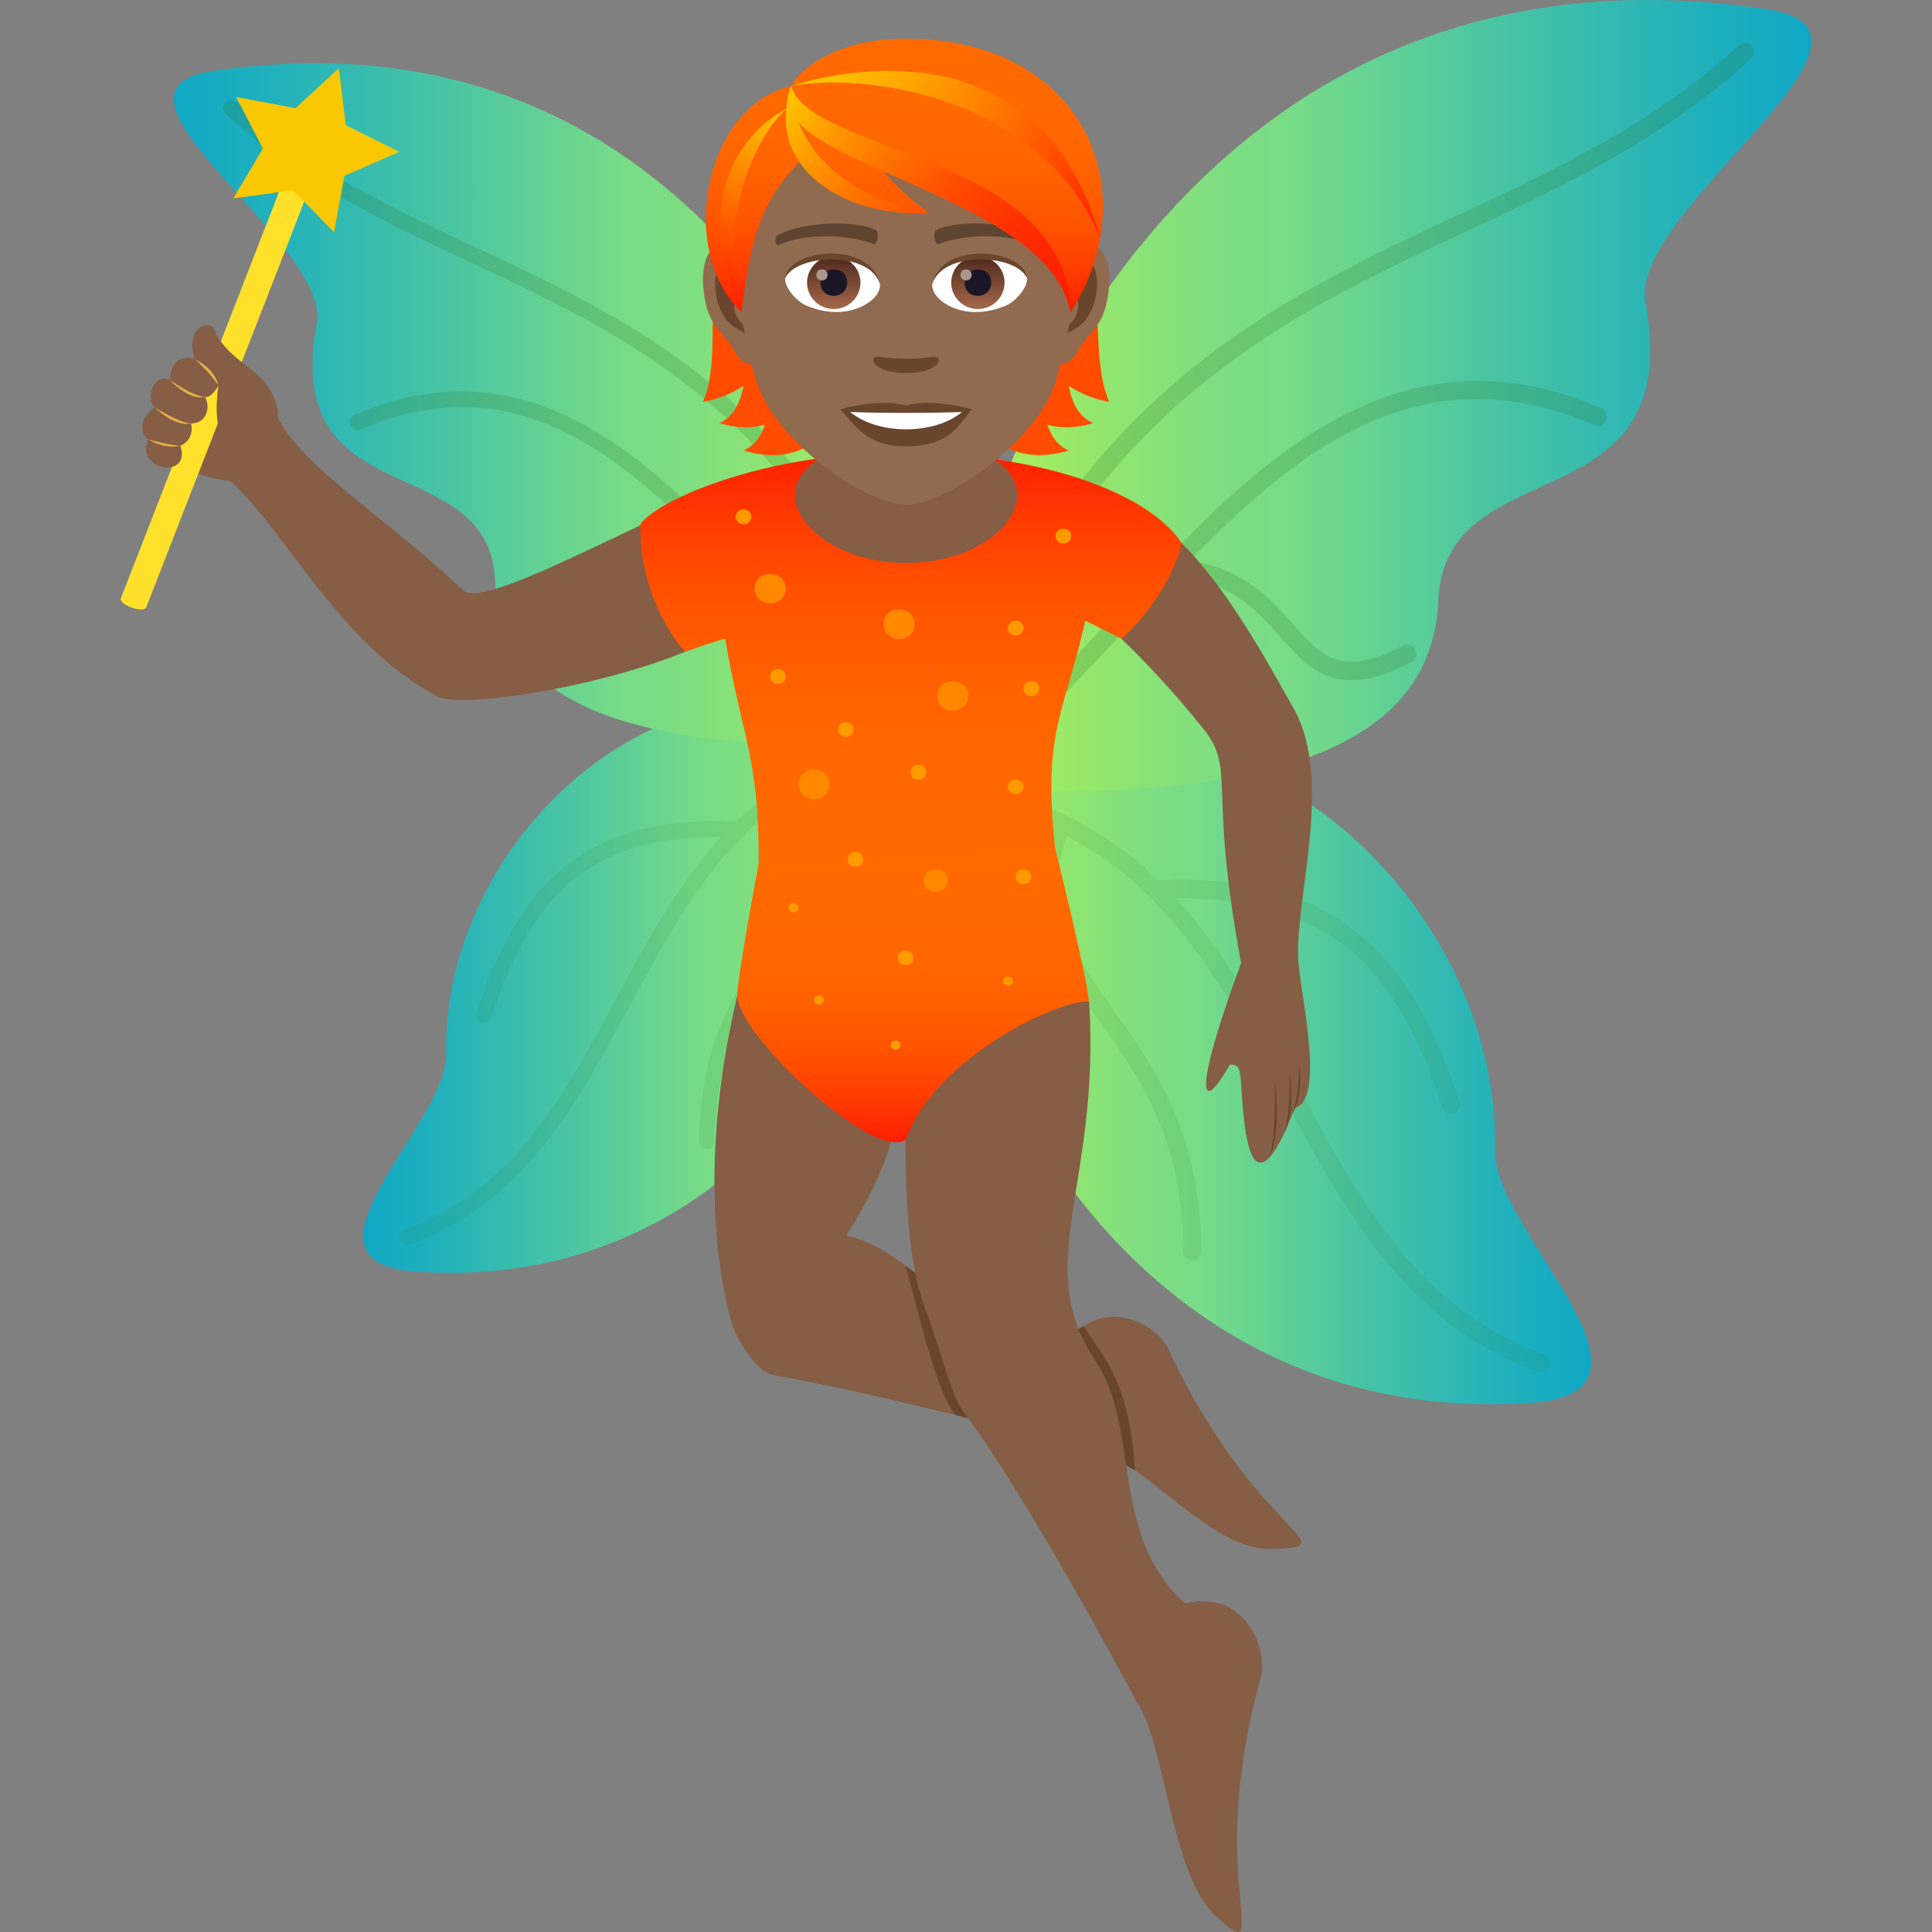 <?xml version="1.0" encoding="utf-8"?>
<!-- Generator: Adobe Illustrator 15.0.0, SVG Export Plug-In . SVG Version: 6.00 Build 0)  -->
<!DOCTYPE svg PUBLIC "-//W3C//DTD SVG 1.1//EN" "http://www.w3.org/Graphics/SVG/1.1/DTD/svg11.dtd">
<svg version="1.1" id="Layer_1" xmlns:x="http://ns.adobe.com/Extensibility/1.0/" xmlns:i="http://ns.adobe.com/AdobeIllustrator/10.0/" xmlns:graph="http://ns.adobe.com/Graphs/1.0/"
	 xmlns="http://www.w3.org/2000/svg" xmlns:xlink="http://www.w3.org/1999/xlink" xmlns:a="http://ns.adobe.com/AdobeSVGViewerExtensions/3.0/"
	 x="0px" y="0px" width="64px" height="64px" viewBox="0 0 64 64" enable-background="new 0 0 64 64" xml:space="preserve">
<rect x="0" y="0" width="64" height="64" fill="#808080" stroke="none"/>
<linearGradient id="SVGID_1_" gradientUnits="userSpaceOnUse" x1="30.928" y1="35.517" x2="52.707" y2="35.517">
	<stop  offset="0" style="stop-color:#B9F44C"/>
	<stop  offset="0.176" style="stop-color:#95E76C"/>
	<stop  offset="0.321" style="stop-color:#7EDE81"/>
	<stop  offset="0.413" style="stop-color:#76DB88"/>
	<stop  offset="0.637" style="stop-color:#4AC5A3"/>
	<stop  offset="0.877" style="stop-color:#20B0BC"/>
	<stop  offset="1" style="stop-color:#10A8C6"/>
	<a:midPointStop  offset="0" style="stop-color:#B9F44C"/>
	<a:midPointStop  offset="0.5" style="stop-color:#B9F44C"/>
	<a:midPointStop  offset="0.176" style="stop-color:#95E76C"/>
	<a:midPointStop  offset="0.5" style="stop-color:#95E76C"/>
	<a:midPointStop  offset="0.321" style="stop-color:#7EDE81"/>
	<a:midPointStop  offset="0.5" style="stop-color:#7EDE81"/>
	<a:midPointStop  offset="0.413" style="stop-color:#76DB88"/>
	<a:midPointStop  offset="0.5" style="stop-color:#76DB88"/>
	<a:midPointStop  offset="0.637" style="stop-color:#4AC5A3"/>
	<a:midPointStop  offset="0.5" style="stop-color:#4AC5A3"/>
	<a:midPointStop  offset="0.877" style="stop-color:#20B0BC"/>
	<a:midPointStop  offset="0.5" style="stop-color:#20B0BC"/>
	<a:midPointStop  offset="1" style="stop-color:#10A8C6"/>
</linearGradient>
<path fill="url(#SVGID_1_)" d="M50.718,46.472C37.427,47.39,30.928,34.6,30.928,26.135c9.303-5.297,18.804,3.367,18.6,12.022
	C49.469,40.732,55.829,46.121,50.718,46.472z"/>
<path opacity="0.1" fill="#297124" d="M51.12,44.859c-4.161-1.503-6.083-5.083-8.124-8.875c-1.176-2.188-2.379-4.407-4.045-6.224
	c5.385-0.051,7.398,2.612,8.839,6.926c0.044,0.126,0.158,0.206,0.279,0.206c0.034,0,0.065-0.006,0.1-0.018
	c0.151-0.055,0.233-0.23,0.179-0.389c-1.538-4.599-3.841-7.602-9.987-7.327c-1.79-1.724-4.1-2.986-7.403-3.332
	c-0.162-0.019-0.31,0.107-0.324,0.277c-0.017,0.167,0.105,0.317,0.265,0.333c1.5,0.156,2.781,0.512,3.897,1.011
	c-0.921,2.789,0.244,4.444,1.599,6.343c1.315,1.84,2.804,3.928,2.804,7.662c0,0.168,0.133,0.302,0.295,0.302
	c0.164,0,0.297-0.134,0.297-0.302c0-3.935-1.62-6.202-2.92-8.025c-1.296-1.816-2.32-3.27-1.537-5.727
	c3.482,1.784,5.283,5.109,7.149,8.583c2.002,3.721,4.072,7.573,8.444,9.151c0.032,0.012,0.067,0.018,0.1,0.018
	c0.122,0,0.235-0.079,0.277-0.205C51.355,45.088,51.275,44.912,51.12,44.859z"/>
<linearGradient id="SVGID_2_" gradientUnits="userSpaceOnUse" x1="30.928" y1="13.114" x2="60" y2="13.114">
	<stop  offset="0" style="stop-color:#B9F44C"/>
	<stop  offset="0.176" style="stop-color:#95E76C"/>
	<stop  offset="0.321" style="stop-color:#7EDE81"/>
	<stop  offset="0.413" style="stop-color:#76DB88"/>
	<stop  offset="0.637" style="stop-color:#4AC5A3"/>
	<stop  offset="0.877" style="stop-color:#20B0BC"/>
	<stop  offset="1" style="stop-color:#10A8C6"/>
	<a:midPointStop  offset="0" style="stop-color:#B9F44C"/>
	<a:midPointStop  offset="0.5" style="stop-color:#B9F44C"/>
	<a:midPointStop  offset="0.176" style="stop-color:#95E76C"/>
	<a:midPointStop  offset="0.5" style="stop-color:#95E76C"/>
	<a:midPointStop  offset="0.321" style="stop-color:#7EDE81"/>
	<a:midPointStop  offset="0.5" style="stop-color:#7EDE81"/>
	<a:midPointStop  offset="0.413" style="stop-color:#76DB88"/>
	<a:midPointStop  offset="0.5" style="stop-color:#76DB88"/>
	<a:midPointStop  offset="0.637" style="stop-color:#4AC5A3"/>
	<a:midPointStop  offset="0.5" style="stop-color:#4AC5A3"/>
	<a:midPointStop  offset="0.877" style="stop-color:#20B0BC"/>
	<a:midPointStop  offset="0.5" style="stop-color:#20B0BC"/>
	<a:midPointStop  offset="1" style="stop-color:#10A8C6"/>
</linearGradient>
<path fill="url(#SVGID_2_)" d="M58.545,0.309c-20.498-3.09-27.617,17.875-27.617,25.826c9.416,0.45,16.478-0.609,16.717-6.236
	c0.217-5.125,8.241-2.423,6.861-9.877C53.938,6.951,63.565,1.063,58.545,0.309z"/>
<path opacity="0.2" fill="#297124" d="M48.539,7.682c3.232-1.514,6.575-3.08,9.463-5.727c0.122-0.111,0.133-0.305,0.025-0.431
	c-0.109-0.129-0.297-0.14-0.419-0.026c-2.82,2.585-5.974,4.062-9.313,5.627c-6.636,3.107-13.493,6.322-17.593,18.747
	c0.263,0.048,0.412,0.251,0.446,0.482c2.16-1.193,4.139-3.337,6.232-5.608c0.498-0.544,1.003-1.09,1.51-1.624
	c1.859,0.109,2.729,1.083,3.496,1.948c0.651,0.744,1.28,1.46,2.37,1.46c0.539,0,1.187-0.173,2.005-0.603
	c0.143-0.076,0.204-0.26,0.128-0.412c-0.071-0.15-0.248-0.209-0.394-0.134c-2.082,1.091-2.713,0.368-3.674-0.722
	c-0.734-0.831-1.647-1.827-3.41-2.084c3.724-3.84,7.78-6.921,13.405-4.491c0.147,0.065,0.323-0.007,0.387-0.162
	s-0.009-0.337-0.157-0.401c-7.036-3.034-11.847,2.191-16.094,6.801c-1.857,2.021-3.628,3.933-5.483,5.13
	C35.509,13.788,42.13,10.682,48.539,7.682z"/>
<linearGradient id="SVGID_3_" gradientUnits="userSpaceOnUse" x1="794.42" y1="32.687" x2="813.179" y2="32.687" gradientTransform="matrix(-1 0 0 1 825.219 0)">
	<stop  offset="0" style="stop-color:#B9F44C"/>
	<stop  offset="0.176" style="stop-color:#95E76C"/>
	<stop  offset="0.321" style="stop-color:#7EDE81"/>
	<stop  offset="0.413" style="stop-color:#76DB88"/>
	<stop  offset="0.637" style="stop-color:#4AC5A3"/>
	<stop  offset="0.877" style="stop-color:#20B0BC"/>
	<stop  offset="1" style="stop-color:#10A8C6"/>
	<a:midPointStop  offset="0" style="stop-color:#B9F44C"/>
	<a:midPointStop  offset="0.5" style="stop-color:#B9F44C"/>
	<a:midPointStop  offset="0.176" style="stop-color:#95E76C"/>
	<a:midPointStop  offset="0.5" style="stop-color:#95E76C"/>
	<a:midPointStop  offset="0.321" style="stop-color:#7EDE81"/>
	<a:midPointStop  offset="0.5" style="stop-color:#7EDE81"/>
	<a:midPointStop  offset="0.413" style="stop-color:#76DB88"/>
	<a:midPointStop  offset="0.5" style="stop-color:#76DB88"/>
	<a:midPointStop  offset="0.637" style="stop-color:#4AC5A3"/>
	<a:midPointStop  offset="0.5" style="stop-color:#4AC5A3"/>
	<a:midPointStop  offset="0.877" style="stop-color:#20B0BC"/>
	<a:midPointStop  offset="0.5" style="stop-color:#20B0BC"/>
	<a:midPointStop  offset="1" style="stop-color:#10A8C6"/>
</linearGradient>
<path fill="url(#SVGID_3_)" d="M13.753,42.123C25.2,42.914,30.799,31.898,30.799,24.605c-8.014-4.563-16.196,2.9-16.023,10.356
	C14.83,37.175,9.351,41.817,13.753,42.123z"/>
<path opacity="0.1" fill="#297124" d="M13.404,40.734c3.584-1.296,5.241-4.379,7-7.643c1.012-1.888,2.049-3.798,3.485-5.361
	c-4.639-0.044-6.373,2.248-7.614,5.962c-0.04,0.109-0.137,0.179-0.242,0.179c-0.029,0-0.057-0.004-0.086-0.015
	c-0.131-0.048-0.2-0.198-0.153-0.335c1.322-3.961,3.309-6.548,8.603-6.312c1.542-1.486,3.531-2.57,6.377-2.868
	c0.139-0.018,0.266,0.09,0.28,0.238c0.013,0.143-0.091,0.274-0.229,0.286c-1.296,0.135-2.394,0.441-3.357,0.869
	c0.793,2.407-0.212,3.829-1.379,5.465c-1.13,1.584-2.413,3.384-2.413,6.6c0,0.146-0.113,0.263-0.255,0.263
	c-0.139,0-0.254-0.117-0.254-0.263c0-3.391,1.395-5.343,2.516-6.912c1.112-1.564,1.998-2.817,1.32-4.934
	c-3.001,1.537-4.547,4.402-6.156,7.392c-1.723,3.206-3.509,6.525-7.273,7.882c-0.027,0.011-0.057,0.018-0.084,0.018
	c-0.105,0-0.204-0.069-0.24-0.178C13.202,40.931,13.271,40.78,13.404,40.734z"/>
<linearGradient id="SVGID_4_" gradientUnits="userSpaceOnUse" x1="794.42" y1="13.39" x2="819.461" y2="13.39" gradientTransform="matrix(-1 0 0 1 825.219 0)">
	<stop  offset="0" style="stop-color:#B9F44C"/>
	<stop  offset="0.176" style="stop-color:#95E76C"/>
	<stop  offset="0.321" style="stop-color:#7EDE81"/>
	<stop  offset="0.413" style="stop-color:#76DB88"/>
	<stop  offset="0.637" style="stop-color:#4AC5A3"/>
	<stop  offset="0.877" style="stop-color:#20B0BC"/>
	<stop  offset="1" style="stop-color:#10A8C6"/>
	<a:midPointStop  offset="0" style="stop-color:#B9F44C"/>
	<a:midPointStop  offset="0.5" style="stop-color:#B9F44C"/>
	<a:midPointStop  offset="0.176" style="stop-color:#95E76C"/>
	<a:midPointStop  offset="0.5" style="stop-color:#95E76C"/>
	<a:midPointStop  offset="0.321" style="stop-color:#7EDE81"/>
	<a:midPointStop  offset="0.5" style="stop-color:#7EDE81"/>
	<a:midPointStop  offset="0.413" style="stop-color:#76DB88"/>
	<a:midPointStop  offset="0.5" style="stop-color:#76DB88"/>
	<a:midPointStop  offset="0.637" style="stop-color:#4AC5A3"/>
	<a:midPointStop  offset="0.5" style="stop-color:#4AC5A3"/>
	<a:midPointStop  offset="0.877" style="stop-color:#20B0BC"/>
	<a:midPointStop  offset="0.5" style="stop-color:#20B0BC"/>
	<a:midPointStop  offset="1" style="stop-color:#10A8C6"/>
</linearGradient>
<path fill="url(#SVGID_4_)" d="M7.012,2.36c17.656-2.661,23.787,15.396,23.787,22.245c-8.11,0.387-14.193-0.527-14.399-5.37
	c-0.188-4.413-7.099-2.09-5.908-8.507C10.979,8.084,2.688,3.014,7.012,2.36z"/>
<path opacity="0.2" fill="#297124" d="M15.627,8.711C12.845,7.408,9.965,6.059,7.479,3.78C7.374,3.685,7.365,3.518,7.458,3.409
	C7.551,3.298,7.712,3.29,7.815,3.385c2.432,2.227,5.146,3.498,8.022,4.847c5.715,2.677,11.623,5.445,15.152,16.146
	c-0.223,0.043-0.354,0.217-0.381,0.418c-1.863-1.027-3.567-2.874-5.369-4.833c-0.432-0.467-0.863-0.936-1.301-1.399
	c-1.603,0.094-2.352,0.935-3.01,1.683c-0.562,0.639-1.104,1.255-2.044,1.255c-0.463,0-1.022-0.15-1.725-0.519
	c-0.127-0.066-0.177-0.226-0.114-0.354c0.063-0.13,0.217-0.181,0.341-0.116c1.797,0.938,2.339,0.317,3.166-0.624
	c0.631-0.715,1.42-1.572,2.934-1.794c-3.205-3.308-6.699-5.959-11.543-3.866c-0.131,0.054-0.28-0.007-0.335-0.143
	c-0.055-0.132,0.007-0.288,0.14-0.344c6.06-2.614,10.201,1.885,13.861,5.856c1.596,1.74,3.123,3.39,4.72,4.421
	C26.851,13.972,21.148,11.296,15.627,8.711z"/>
<path fill="#855E45" d="M38.695,44.676c-0.397-0.854-2.26-1.846-3.441-0.058c-3.296,0.16-4.652-3.113-7.213-3.693
	c1.979-3.169,2.023-4.801,2.07-10.831c0,0-2.891-1.006-4.911,0.182c-2.358,7.057-1.409,12.033-0.953,13.577
	c0.149,0.501,0.806,1.598,1.367,1.696c3.83,0.674,10.721,2.518,10.721,2.518c1.515,0.287,3.792,3.295,5.738,3.245
	C44.791,51.235,41.632,50.957,38.695,44.676z"/>
<path fill="#69452D" d="M35.904,43.935c-0.346,0.146-0.358,0.239-0.65,0.684c-2.52,0.122-3.599-1.528-5.254-2.682
	c0.631,2.311,1.054,4.21,1.663,4.94c2.739,0.662,4.672,1.189,4.672,1.189c0.501,0.095,0.68,0.32,1.256,0.645
	C37.439,45.547,36.266,44.634,35.904,43.935z"/>
<path fill="#855E45" d="M41.758,55.6c0.259-0.911-0.472-2.964-2.495-2.489c-2.53-2.226-1.468-5.786-2.976-8.032
	c-2.144-3.19,0.181-5.866-0.209-11.892c0,0-6.053-1.297-6.078,4.331c-0.011,2.571,0.126,4.572,0.733,6.057
	c0.198,0.482,0.78,2.643,1.132,3.115c2.383,3.218,5.791,9.698,5.791,9.698c0.93,1.286,1.134,5.718,2.598,7.064
	C42.303,65.327,39.869,62.31,41.758,55.6z"/>
<path fill="#855E45" d="M23.955,16.366c-1.385,0.032-7.849,3.938-8.618,3.191c-2.257-2.191-5.328-4.077-6.125-5.709
	c-1.256-2.073-6.144,1.506-1.563,2.094c1.998,1.896,3.624,5.419,6.844,7.13c0.905,0.479,7.095-0.58,9.604-2.188
	C24.859,19.138,24.798,17.596,23.955,16.366z"/>
<path fill="#FFE12C" d="M10.477,5.654L4.848,20.111c-0.086,0.222-0.928-0.077-0.842-0.297L9.593,5.457
	C10.192,5.146,10.477,5.654,10.477,5.654z"/>
<polygon fill="#F9C802" points="11.067,7.694 11.41,5.826 13.226,5.029 11.456,4.146 11.225,2.262 9.788,3.583 7.824,3.215 
	8.709,4.918 7.727,6.573 9.708,6.301 "/>
<path fill="#855E45" d="M42.847,23.458c-0.887-1.562-2.394-4.393-4.153-5.879c-0.556,0.624-2.207,2.967-2.207,2.967
	s1.633,1.41,3.383,3.607c1.089,1.364,0.139,1.859,1.245,7.748c-1.498,4.032-1.467,5.268-0.373,3.368
	c0.479-0.033,0.288,0.395,0.488,1.98c0.392,3.135,1.647-0.538,1.647-0.538c0.997-0.251,0.279-3.437,0.145-4.724
	C42.812,29.979,44.231,25.889,42.847,23.458z"/>
<path fill="#69452D" d="M42.046,38.349c0.414-0.796,0.193-2.626,0.193-2.626S42.285,37.701,42.046,38.349z"/>
<path fill="#69452D" d="M42.523,37.58c0.412-0.796,0.195-2.003,0.195-2.003S42.761,36.933,42.523,37.58z"/>
<path fill="#69452D" d="M42.805,36.927c0.413-0.796,0.226-1.644,0.226-1.644S43.045,36.279,42.805,36.927z"/>
<linearGradient id="SVGID_5_" gradientUnits="userSpaceOnUse" x1="30.182" y1="30.625" x2="30.182" y2="14.999">
	<stop  offset="0" style="stop-color:#FF6A00"/>
	<stop  offset="0.344" style="stop-color:#FF6800"/>
	<stop  offset="0.543" style="stop-color:#FF5F00"/>
	<stop  offset="0.705" style="stop-color:#FF5100"/>
	<stop  offset="0.847" style="stop-color:#FF3D00"/>
	<stop  offset="0.975" style="stop-color:#FF2400"/>
	<stop  offset="1" style="stop-color:#FF1E00"/>
	<a:midPointStop  offset="0" style="stop-color:#FF6A00"/>
	<a:midPointStop  offset="0.806" style="stop-color:#FF6A00"/>
	<a:midPointStop  offset="1" style="stop-color:#FF1E00"/>
</linearGradient>
<path fill-rule="evenodd" clip-rule="evenodd" fill="url(#SVGID_5_)" d="M25.133,28.582c0.017-3.485-0.56-4.178-1.111-7.421
	c-0.185,0.022-1.329,0.431-1.329,0.431s-1.522-1.596-1.479-4.226c0.596-0.834,4.16-2.367,8.582-2.367
	c4.913,0,8.323,1.422,9.355,2.999c-0.507,1.919-2,3.163-2,3.163s-1.014-0.514-1.199-0.599c-0.692,3.09-1.422,3.645-0.999,7.545
	C35.21,30.464,26.262,32.121,25.133,28.582z"/>
<linearGradient id="SVGID_6_" gradientUnits="userSpaceOnUse" x1="30.252" y1="37.84" x2="30.252" y2="28.108">
	<stop  offset="0" style="stop-color:#FF1E00"/>
	<stop  offset="0.025" style="stop-color:#FF2400"/>
	<stop  offset="0.153" style="stop-color:#FF3D00"/>
	<stop  offset="0.295" style="stop-color:#FF5100"/>
	<stop  offset="0.457" style="stop-color:#FF5F00"/>
	<stop  offset="0.656" style="stop-color:#FF6800"/>
	<stop  offset="1" style="stop-color:#FF6A00"/>
	<a:midPointStop  offset="0" style="stop-color:#FF1E00"/>
	<a:midPointStop  offset="0.194" style="stop-color:#FF1E00"/>
	<a:midPointStop  offset="1" style="stop-color:#FF6A00"/>
</linearGradient>
<path fill="url(#SVGID_6_)" d="M34.953,28.107l-9.82,0.499c0,0-0.707,3.711-0.707,4.372c0,1.317,4.524,5.502,5.574,4.777
	c0.992-2.766,5.212-4.705,6.078-4.569C35.939,32.031,34.953,28.107,34.953,28.107z"/>
<path fill="#855E45" d="M27.078,15.235c-1.87,1.232,0.04,3.413,2.938,3.413s4.809-2.181,2.938-3.413
	C32.051,14.639,27.982,14.639,27.078,15.235z"/>
<path fill="#FF8800" d="M26.026,19.498c0,0.646-1.03,0.646-1.03,0C24.996,18.85,26.026,18.85,26.026,19.498z"/>
<path fill="#FF8800" d="M32.073,23.055c0,0.648-1.028,0.648-1.028,0C31.045,22.408,32.073,22.408,32.073,23.055z"/>
<path fill="#FF8800" d="M27.479,25.984c0,0.647-1.03,0.647-1.03,0C26.449,25.338,27.479,25.338,27.479,25.984z"/>
<path fill="#FF8800" d="M31.388,29.171c0,0.498-0.793,0.498-0.793,0S31.388,28.673,31.388,29.171z"/>
<path fill="#FF8800" d="M30.299,20.676c0,0.647-1.031,0.647-1.031,0C29.268,20.027,30.299,20.027,30.299,20.676z"/>
<path fill="#FF9900" d="M33.905,20.807c0,0.325-0.517,0.325-0.517,0S33.905,20.481,33.905,20.807z"/>
<path fill="#FF9900" d="M35.485,17.756c0,0.326-0.518,0.326-0.518,0C34.968,17.432,35.485,17.432,35.485,17.756z"/>
<path fill="#FF9900" d="M24.889,17.122c0,0.326-0.518,0.326-0.518,0S24.889,16.796,24.889,17.122z"/>
<path fill="#FF9900" d="M26.028,22.412c0,0.325-0.518,0.325-0.518,0C25.511,22.086,26.028,22.086,26.028,22.412z"/>
<path fill="#FF9900" d="M28.593,28.468c0,0.326-0.518,0.326-0.518,0C28.075,28.143,28.593,28.143,28.593,28.468z"/>
<path fill="#FF9900" d="M34.166,29.042c0,0.325-0.52,0.325-0.52,0S34.166,28.717,34.166,29.042z"/>
<path fill="#FF9900" d="M30.259,31.734c0,0.326-0.518,0.326-0.518,0S30.259,31.408,30.259,31.734z"/>
<path fill="#FF9900" d="M29.827,34.618c0,0.203-0.324,0.203-0.324,0S29.827,34.415,29.827,34.618z"/>
<path fill="#FF9900" d="M27.286,33.126c0,0.203-0.321,0.203-0.321,0S27.286,32.923,27.286,33.126z"/>
<path fill="#FF9900" d="M33.55,32.503c0,0.204-0.323,0.204-0.323,0C33.227,32.3,33.55,32.3,33.55,32.503z"/>
<path fill="#FF9900" d="M26.447,30.067c0,0.203-0.324,0.203-0.324,0S26.447,29.864,26.447,30.067z"/>
<path fill="#FF9900" d="M30.679,25.58c0,0.326-0.517,0.326-0.517,0C30.162,25.255,30.679,25.255,30.679,25.58z"/>
<path fill="#FF9900" d="M33.905,26.061c0,0.326-0.517,0.326-0.517,0S33.905,25.734,33.905,26.061z"/>
<path fill="#FF9900" d="M34.425,22.812c0,0.326-0.52,0.326-0.52,0C33.905,22.486,34.425,22.486,34.425,22.812z"/>
<path fill="#FF9900" d="M28.277,24.166c0,0.325-0.518,0.325-0.518,0S28.277,23.841,28.277,24.166z"/>
<path fill="#FF4C00" d="M35.405,12.783c0.383,0.251,0.827,0.438,1.342,0.533c-0.917-2.065,0.465-6.398-2.366-9.582
	c-3.994,0.117-4.545,12.885,1.021,11.187c-0.354-0.151-0.576-0.462-0.707-0.853c0.429,0.122,0.93,0.126,1.515-0.052
	C35.744,13.817,35.506,13.35,35.405,12.783z"/>
<path fill="#FF4C00" d="M25.383,3.734c-2.831,3.184-1.18,7.517-2.097,9.582c0.515-0.096,0.959-0.282,1.342-0.533
	c-0.104,0.566-0.339,1.034-0.804,1.233c0.583,0.178,1.085,0.174,1.515,0.052c-0.131,0.391-0.354,0.701-0.707,0.853
	C30.197,16.619,29.375,3.852,25.383,3.734z"/>
<path id="Path_1176_" fill="#916B50" d="M35.841,8.084c-0.902,0.107-1.553,3.093-0.986,3.881c0.08,0.11,0.545,0.285,0.89-0.41
	c0.191-0.384,0.74-0.706,0.91-1.5C36.873,9.037,36.739,7.976,35.841,8.084z"/>
<path id="Path_1175_" fill="#916B50" d="M24.192,8.084c0.902,0.107,1.552,3.093,0.984,3.881c-0.078,0.11-0.543,0.285-0.888-0.41
	c-0.191-0.384-0.742-0.706-0.911-1.5C23.159,9.037,23.294,7.976,24.192,8.084z"/>
<path id="Path_1174_" fill="#69452D" d="M35.815,8.656c-0.233,0.073-0.49,0.428-0.631,1.017c0.822-0.175,0.618,1.179-0.097,1.205
	c0.006,0.136,0.015,0.276,0.031,0.424c0.345-0.494,0.694-0.297,1.041-1.032C36.474,9.606,36.398,8.475,35.815,8.656z"/>
<path id="Path_1173_" fill="#69452D" d="M24.849,9.671c-0.141-0.588-0.396-0.941-0.631-1.015c-0.583-0.182-0.658,0.95-0.345,1.613
	c0.345,0.735,0.695,0.538,1.041,1.032c0.017-0.147,0.025-0.288,0.031-0.425C24.238,10.844,24.034,9.506,24.849,9.671z"/>
<path fill="#916B50" d="M30.017,2.345c-3.908,0-5.788,3.146-5.555,7.19c0.048,0.813,0.277,1.985,0.562,2.991
	c0.584,2.088,3.677,4.192,4.993,4.192s4.408-2.104,4.993-4.192c0.284-1.006,0.512-2.179,0.56-2.991
	C35.805,5.49,33.925,2.345,30.017,2.345z"/>
<path id="Path_1172_" fill="#5E4431" d="M34.261,7.786c-0.894-0.469-2.604-0.491-3.241-0.165c-0.137,0.063-0.046,0.507,0.069,0.464
	c0.888-0.347,2.32-0.354,3.151,0.03C34.35,8.164,34.396,7.851,34.261,7.786z"/>
<path id="Path_1171_" fill="#5E4431" d="M25.771,7.786c0.895-0.469,2.603-0.491,3.239-0.165c0.137,0.063,0.047,0.507-0.067,0.464
	c-0.89-0.347-2.319-0.354-3.15,0.03C25.682,8.164,25.638,7.851,25.771,7.786z"/>
<path id="Path_1170_" fill="#69452D" d="M31.07,11.844c-0.111-0.077-0.372,0.042-1.054,0.042s-0.942-0.119-1.054-0.042
	c-0.135,0.093,0.078,0.514,1.054,0.514S31.205,11.937,31.07,11.844z"/>
<path id="Path_1169_" fill="#69452D" d="M30.017,13.436c-0.879-0.256-2.182,0.122-2.182,0.122c0.497,0.534,0.86,1.226,2.182,1.226
	c1.515,0,1.771-0.786,2.181-1.226C32.197,13.558,30.896,13.179,30.017,13.436z"/>
<path id="Path_1168_" fill="#FFFFFF" d="M28.163,13.647c0.922,0.764,2.781,0.77,3.706,0C30.89,13.688,29.152,13.689,28.163,13.647z"
	/>
<path id="Path_1167_" fill="#FFFFFF" d="M29.147,9.38c0.034,0.256-0.143,0.559-0.629,0.786c-0.309,0.145-0.95,0.314-1.794-0.038
	c-0.379-0.157-0.746-0.647-0.715-0.92C26.468,8.356,28.719,8.231,29.147,9.38z"/>
<linearGradient id="Oval_1_" gradientUnits="userSpaceOnUse" x1="-424.219" y1="480.706" x2="-424.219" y2="480.973" gradientTransform="matrix(6.57 0 0 -6.57 2814.78 3168.528)">
	<stop  offset="0" style="stop-color:#A6694A"/>
	<stop  offset="1" style="stop-color:#4F2A1E"/>
	<a:midPointStop  offset="0" style="stop-color:#A6694A"/>
	<a:midPointStop  offset="0.5" style="stop-color:#A6694A"/>
	<a:midPointStop  offset="1" style="stop-color:#4F2A1E"/>
</linearGradient>
<ellipse id="Oval_122_" fill="url(#Oval_1_)" cx="27.619" cy="9.363" rx="0.885" ry="0.875"/>
<path id="Path_1166_" fill="#1A1626" d="M27.177,9.347c0,0.605,0.886,0.605,0.886,0C28.063,8.785,27.177,8.785,27.177,9.347z"/>
<path id="Path_1165_" fill="#AB968C" d="M27.042,9.102c0,0.254,0.373,0.254,0.373,0C27.415,8.866,27.042,8.866,27.042,9.102z"/>
<path id="Path_1164_" fill="#69452D" d="M29.152,9.413c-0.36-1.141-2.809-0.973-3.143-0.205C26.134,8.226,28.845,7.967,29.152,9.413
	z"/>
<path id="Path_1163_" fill="#FFFFFF" d="M30.885,9.38c-0.033,0.256,0.144,0.559,0.629,0.786c0.31,0.145,0.951,0.314,1.795-0.038
	c0.378-0.157,0.746-0.647,0.713-0.92C33.564,8.356,31.314,8.231,30.885,9.38z"/>
<linearGradient id="Oval_2_" gradientUnits="userSpaceOnUse" x1="-426.191" y1="480.706" x2="-426.191" y2="480.973" gradientTransform="matrix(6.57 0 0 -6.57 2832.511 3168.528)">
	<stop  offset="0" style="stop-color:#A6694A"/>
	<stop  offset="1" style="stop-color:#4F2A1E"/>
	<a:midPointStop  offset="0" style="stop-color:#A6694A"/>
	<a:midPointStop  offset="0.5" style="stop-color:#A6694A"/>
	<a:midPointStop  offset="1" style="stop-color:#4F2A1E"/>
</linearGradient>
<ellipse id="Oval_121_" fill="url(#Oval_2_)" cx="32.394" cy="9.363" rx="0.883" ry="0.875"/>
<path id="Path_1162_" fill="#1A1626" d="M31.951,9.347c0,0.605,0.884,0.605,0.884,0C32.835,8.785,31.951,8.785,31.951,9.347z"/>
<path id="Path_1161_" fill="#AB968C" d="M31.817,9.102c0,0.254,0.37,0.254,0.37,0C32.188,8.866,31.817,8.866,31.817,9.102z"/>
<path id="Path_1160_" fill="#69452D" d="M30.881,9.413c0.359-1.141,2.806-0.977,3.141-0.205C33.897,8.226,31.188,7.967,30.881,9.413
	z"/>
<linearGradient id="SVGID_7_" gradientUnits="userSpaceOnUse" x1="29.959" y1="10.339" x2="29.959" y2="1.28">
	<stop  offset="0" style="stop-color:#FF1E00"/>
	<stop  offset="0.025" style="stop-color:#FF2400"/>
	<stop  offset="0.153" style="stop-color:#FF3D00"/>
	<stop  offset="0.295" style="stop-color:#FF5100"/>
	<stop  offset="0.457" style="stop-color:#FF5F00"/>
	<stop  offset="0.656" style="stop-color:#FF6800"/>
	<stop  offset="1" style="stop-color:#FF6A00"/>
	<a:midPointStop  offset="0" style="stop-color:#FF1E00"/>
	<a:midPointStop  offset="0.194" style="stop-color:#FF1E00"/>
	<a:midPointStop  offset="1" style="stop-color:#FF6A00"/>
</linearGradient>
<path fill="url(#SVGID_7_)" d="M30.017,1.28c-2.377,0-3.565,1.064-3.805,1.568c-2.876,0.65-3.799,5.444-1.647,7.49
	c0.268-2.18,0.523-3.58,1.99-5.055c0.854,1.132,2.629,1.769,4.219,1.769c-0.753-0.54-1.266-1.069-1.67-1.563
	c2.654,1.204,5.629,1.976,6.365,4.85C38.024,6.317,35.901,1.28,30.017,1.28z"/>
<linearGradient id="SVGID_8_" gradientUnits="userSpaceOnUse" x1="34.737" y1="11.139" x2="25.6" y2="3.566">
	<stop  offset="0" style="stop-color:#FF1E00"/>
	<stop  offset="0.129" style="stop-color:#FF2300"/>
	<stop  offset="0.286" style="stop-color:#FF3200"/>
	<stop  offset="0.457" style="stop-color:#FF4B00"/>
	<stop  offset="0.638" style="stop-color:#FF6D00"/>
	<stop  offset="0.825" style="stop-color:#FF9800"/>
	<stop  offset="1" style="stop-color:#FFC800"/>
	<a:midPointStop  offset="0" style="stop-color:#FF1E00"/>
	<a:midPointStop  offset="0.667" style="stop-color:#FF1E00"/>
	<a:midPointStop  offset="1" style="stop-color:#FFC800"/>
</linearGradient>
<path fill="url(#SVGID_8_)" d="M26.212,2.849c-0.025,1.338,1.056,3.56,4.562,4.204C28.063,7.234,25.282,5.612,26.212,2.849z"/>
<linearGradient id="SVGID_9_" gradientUnits="userSpaceOnUse" x1="23.858" y1="10.152" x2="25.409" y2="3.398">
	<stop  offset="0" style="stop-color:#FF1E00"/>
	<stop  offset="0.195" style="stop-color:#FF3A00"/>
	<stop  offset="0.612" style="stop-color:#FF8100"/>
	<stop  offset="1" style="stop-color:#FFC800"/>
	<a:midPointStop  offset="0" style="stop-color:#FF1E00"/>
	<a:midPointStop  offset="0.533" style="stop-color:#FF1E00"/>
	<a:midPointStop  offset="1" style="stop-color:#FFC800"/>
</linearGradient>
<path fill="url(#SVGID_9_)" d="M26.098,3.58c-0.801,0.574-2.443,3.387-1.533,6.759C22.379,5.23,26.098,3.58,26.098,3.58z"/>
<linearGradient id="SVGID_10_" gradientUnits="userSpaceOnUse" x1="37.042" y1="6.657" x2="26.815" y2="1.652">
	<stop  offset="0" style="stop-color:#FF1E00"/>
	<stop  offset="0.157" style="stop-color:#FF4100"/>
	<stop  offset="0.445" style="stop-color:#FF7A00"/>
	<stop  offset="0.692" style="stop-color:#FFA500"/>
	<stop  offset="0.885" style="stop-color:#FFBE00"/>
	<stop  offset="1" style="stop-color:#FFC800"/>
	<a:midPointStop  offset="0" style="stop-color:#FF1E00"/>
	<a:midPointStop  offset="0.406" style="stop-color:#FF1E00"/>
	<a:midPointStop  offset="1" style="stop-color:#FFC800"/>
</linearGradient>
<path fill="url(#SVGID_10_)" d="M26.212,2.849c0,0,8.047-2.849,10.23,5.031C34.455,3.079,28.451,2.402,26.212,2.849z"/>
<linearGradient id="SVGID_11_" gradientUnits="userSpaceOnUse" x1="35.6" y1="10.105" x2="26.459" y2="2.529">
	<stop  offset="0" style="stop-color:#FF1E00"/>
	<stop  offset="0.129" style="stop-color:#FF2300"/>
	<stop  offset="0.286" style="stop-color:#FF3200"/>
	<stop  offset="0.457" style="stop-color:#FF4B00"/>
	<stop  offset="0.638" style="stop-color:#FF6D00"/>
	<stop  offset="0.825" style="stop-color:#FF9800"/>
	<stop  offset="1" style="stop-color:#FFC800"/>
	<a:midPointStop  offset="0" style="stop-color:#FF1E00"/>
	<a:midPointStop  offset="0.667" style="stop-color:#FF1E00"/>
	<a:midPointStop  offset="1" style="stop-color:#FFC800"/>
</linearGradient>
<path fill="url(#SVGID_11_)" d="M26.212,2.849c0.622,2.246,9.103,2.224,9.257,7.49C34.644,6.284,24.945,5.4,26.212,2.849z"/>
<path fill="#855E45" d="M5.973,14.767c0,0,0.479-0.17,0.357-0.738c0.543-0.007,0.64-0.577,0.463-0.877
	c0.221,0.035,0.441-0.375,0.441-0.375s-0.246,1.507,0.291,1.846c1.174,0.744,1.76-0.527,1.678-1
	c-0.252-1.463-1.598-1.463-2.137-2.763c-0.097-0.233-0.959-0.071-0.614,1.039c0,0-0.744-0.308-0.831,0.686
	c-0.504-0.255-0.83,0.596-0.494,0.915c-0.576,0.375-0.45,0.931-0.214,1.056C4.429,15.578,6.357,15.907,5.973,14.767z"/>
<path fill="#E6B045" d="M5.973,14.767c-0.401-0.024-1.06-0.212-1.06-0.212S5.415,14.891,5.973,14.767z"/>
<path fill="#E6B045" d="M6.33,14.028c-0.401-0.025-1.203-0.529-1.203-0.529S5.775,14.151,6.33,14.028z"/>
<path fill="#E6B045" d="M6.793,13.151c-0.399-0.023-1.172-0.567-1.172-0.567S6.238,13.273,6.793,13.151z"/>
<path fill="#E6B045" d="M7.234,12.776c-0.115-0.582-0.782-0.878-0.782-0.878S6.951,12.33,7.234,12.776z"/>
</svg>
